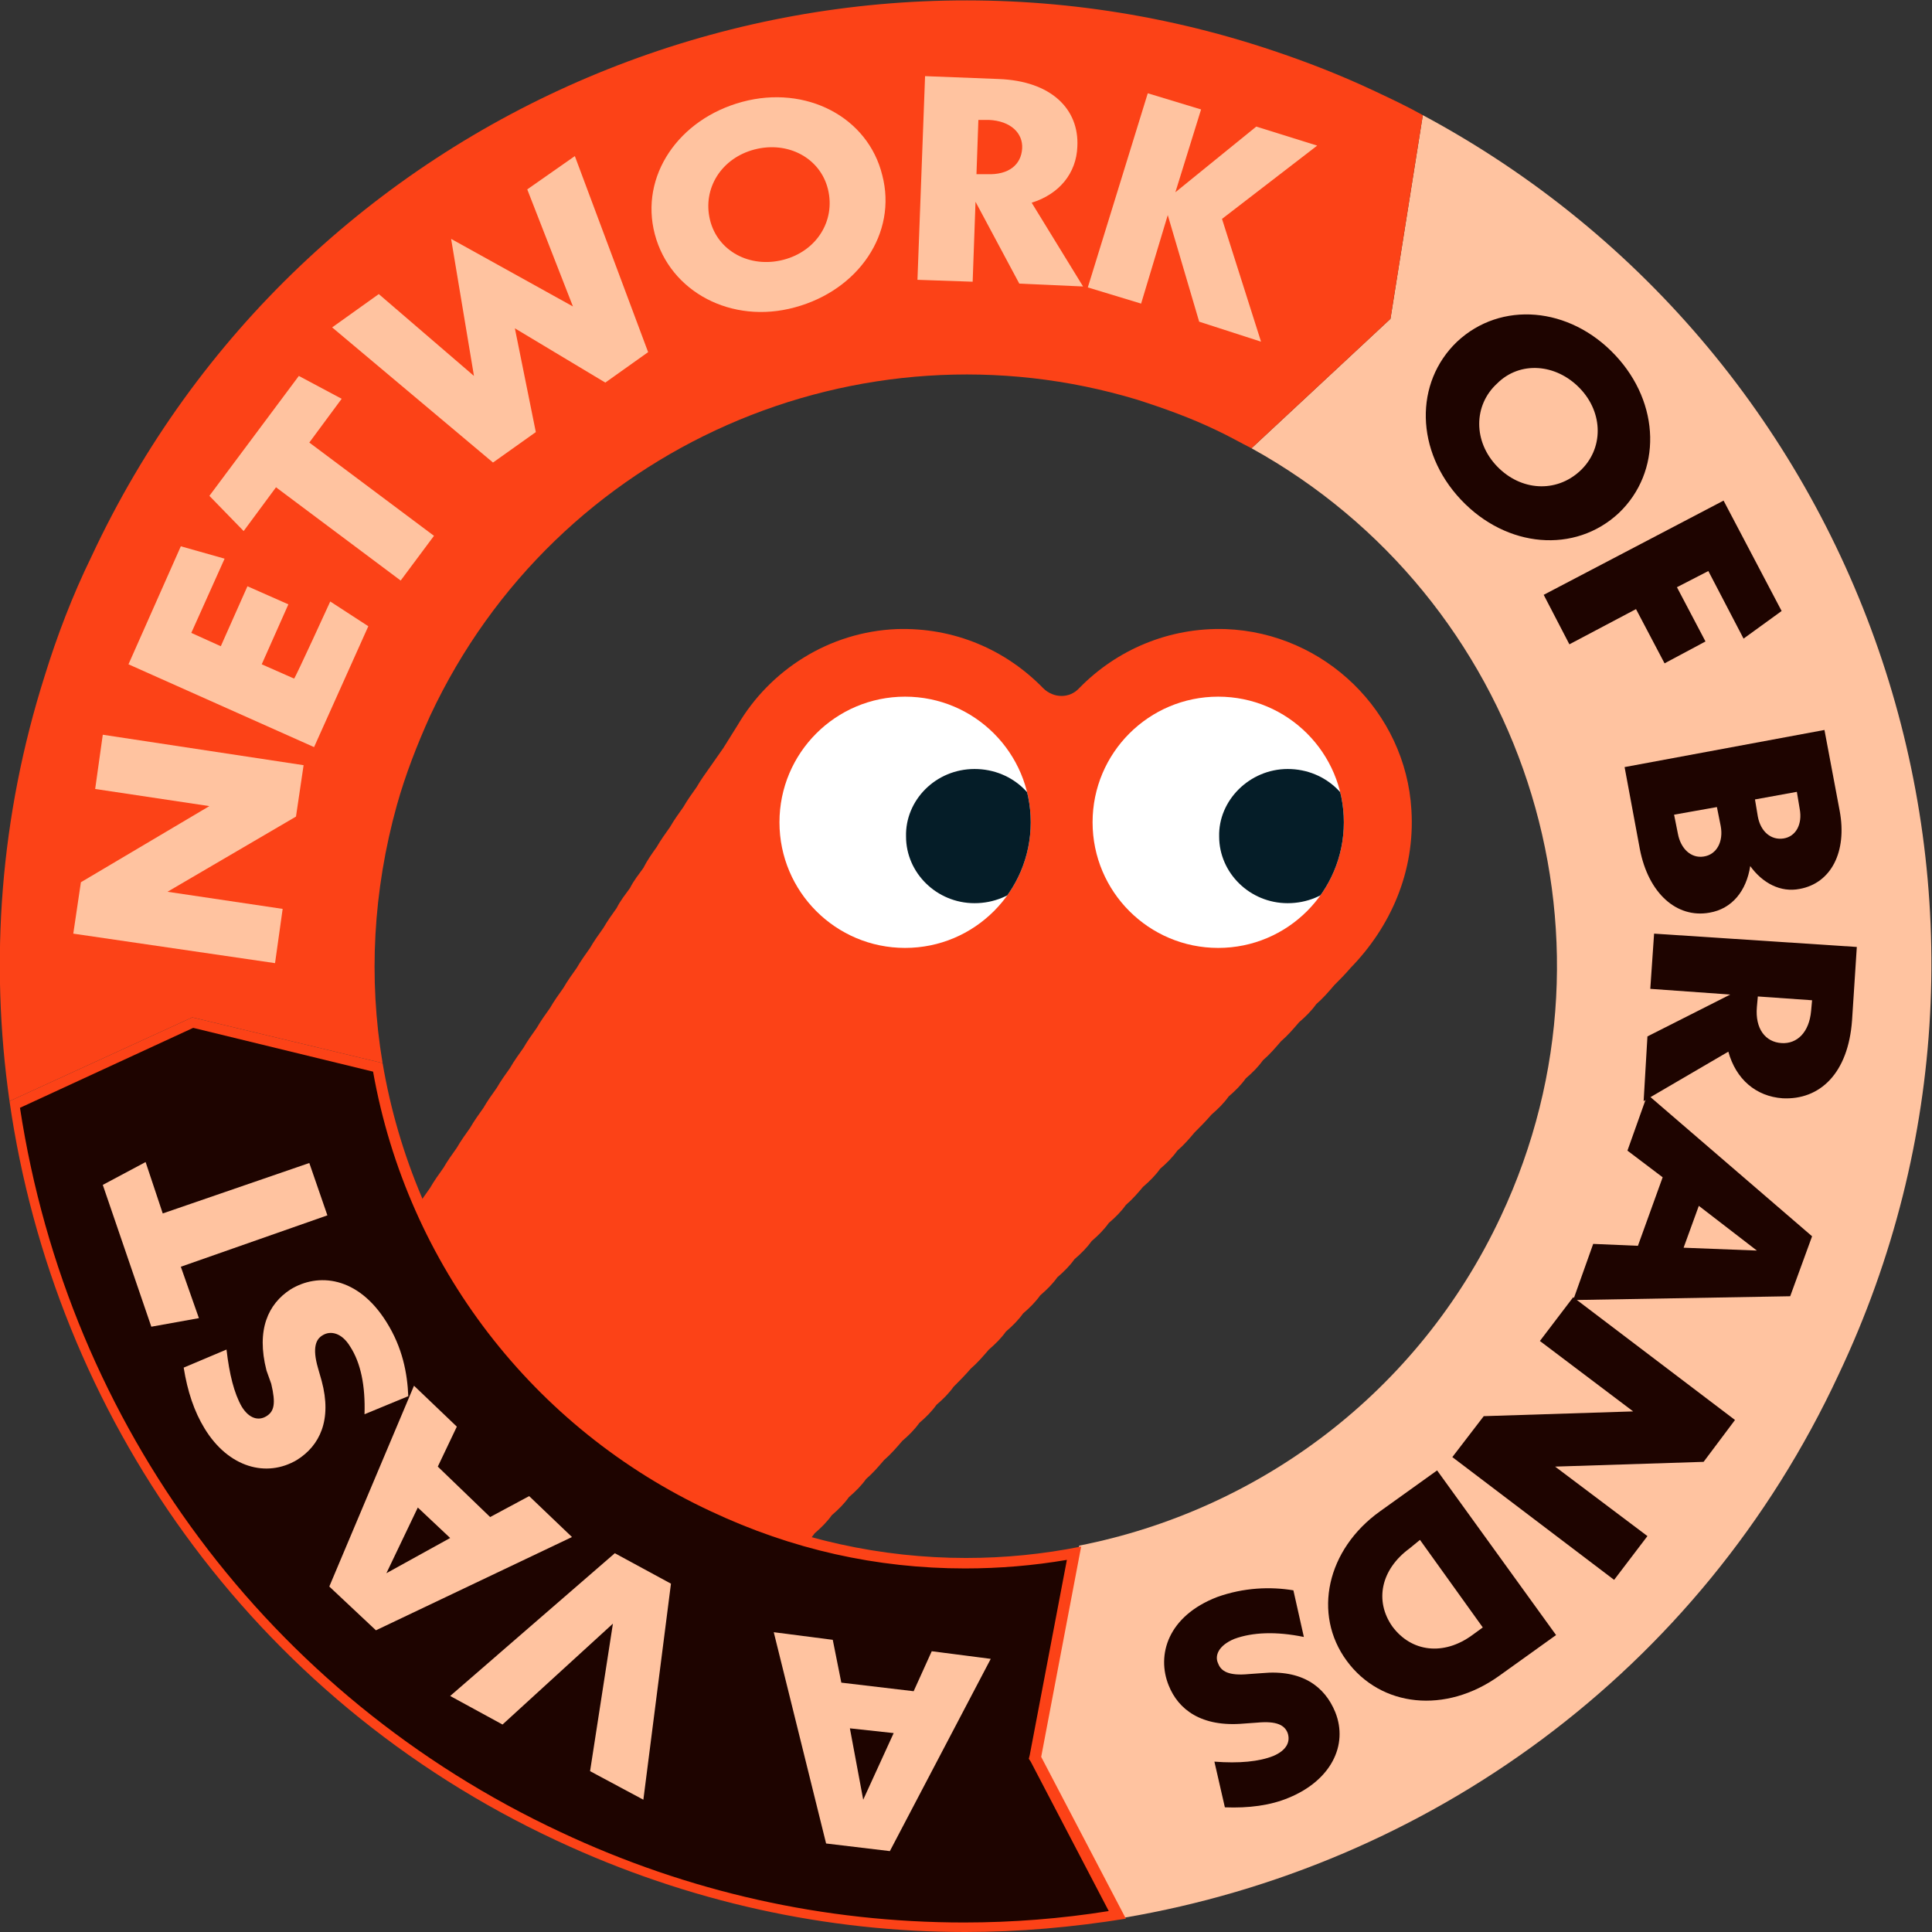 <?xml version="1.0" encoding="utf-8"?>
<!-- Generator: Adobe Illustrator 26.5.3, SVG Export Plug-In . SVG Version: 6.00 Build 0)  -->
<svg version="1.1" id="b" xmlns="http://www.w3.org/2000/svg" xmlns:xlink="http://www.w3.org/1999/xlink" x="0px" y="0px"
	 viewBox="0 0 203 203" style="enable-background:new 0 0 203 203;" xml:space="preserve">
<rect x="0" y="0" width="203" height="203" fill="#333333" stroke="none"/>
<style type="text/css">
	.st0{fill:none;}
	.st1{fill:#FFC3A0;}
	.st2{clip-path:url(#SVGID_00000041262244453920358260000011003127217429584267_);}
	.st3{fill:#FC4217;}
	.st4{fill:#FFFFFF;}
	.st5{clip-path:url(#SVGID_00000078727134349746835350000000143197988608618413_);}
	.st6{fill:#051D28;}
	.st7{clip-path:url(#SVGID_00000147935723722068607100000012090412304668871603_);}
	.st8{fill:#1E0400;}
</style>
<path id="container" class="st0" d="M101.9,0C157.7,0,203,45.3,203,101.1
	s-45.3,101.1-101.1,101.1S0.8,156.9,0.8,101.1S46.1,0,101.9,0z"/>
<g id="c">
	<g>
		<path class="st1" d="M149.5,12.1l-3.4,21.4l-14.6,13.6c28.4,15.7,40.2,50.9,26.2,80.7c-8.7,18.6-25.5,30.9-44.3,34.6l-4.2,22.1
			l8.9,17c31.8-5.4,60.5-25.7,75.1-57.1C216.4,95.4,196.7,37.4,149.5,12.1L149.5,12.1z"/>
		<g>
			<g>
				<defs>
					<circle id="SVGID_1_" cx="101.5" cy="103.4" r="84.7"/>
				</defs>
				<clipPath id="SVGID_00000074403455713403812550000006157139435502155416_">
					<use xlink:href="#SVGID_1_"  style="overflow:visible;"/>
				</clipPath>
				<g style="clip-path:url(#SVGID_00000074403455713403812550000006157139435502155416_);">
					<g>
						<path class="st3" d="M148.3,85.1c-0.6-10.3-9.1-18.6-19.5-19c-6-0.2-11.5,2.2-15.4,6.2c-1,1.1-2.7,1.1-3.8,0
							c-3.9-4-9.3-6.4-15.4-6.2c-7.1,0.3-13.3,4.3-16.7,10.1c-0.5,0.8-1,1.6-1.5,2.4c-0.5,0.7-0.9,1.3-1.4,2s-1,1.4-1.4,2.1
							c-0.5,0.7-1,1.4-1.4,2.1c-0.5,0.7-1,1.4-1.4,2.1c-0.5,0.7-1,1.4-1.4,2.1c-0.5,0.7-1,1.4-1.4,2.2c-0.5,0.7-1,1.3-1.4,2.1
							c-0.5,0.7-1,1.3-1.4,2.1c-0.5,0.7-1,1.4-1.4,2.1c-0.5,0.7-1,1.4-1.4,2.1c-0.5,0.7-1,1.4-1.4,2.1c-0.5,0.7-1,1.4-1.4,2.1
							c-0.5,0.7-1,1.4-1.4,2.1c-0.5,0.7-1,1.4-1.4,2.1c-0.5,0.7-1,1.4-1.4,2.1c-0.5,0.7-1,1.4-1.4,2.1c-0.5,0.7-1,1.4-1.4,2.1
							c-0.5,0.7-1,1.4-1.4,2.1c-0.5,0.7-1,1.4-1.4,2.1c-0.5,0.7-1,1.4-1.4,2.1c-0.5,0.7-1,1.4-1.4,2.1c-0.5,0.7-1,1.4-1.4,2.1
							c-0.5,0.7-1,1.4-1.4,2.1c-0.5,0.7-1,1.4-1.4,2.1c-0.5,0.7-1,1.4-1.4,2.1c-0.5,0.7-1,1.4-1.4,2.1c-0.5,0.7-1,1.4-1.4,2.1
							c-0.5,0.7-1,1.4-1.4,2.1c-0.5,0.7-1,1.4-1.4,2.1c-0.5,0.7-1,1.4-1.4,2.1c-0.5,0.7-1,1.4-1.4,2.1c-0.5,0.7-1,1.4-1.4,2.1
							c-0.5,0.7-1,1.4-1.4,2.1c-0.5,0.7-1,1.4-1.4,2.1c-0.5,0.7-1,1.4-1.4,2.1c-0.5,0.7-1,1.4-1.4,2.1c-0.5,0.7-1,1.4-1.4,2.1
							c-0.5,0.7-1,1.4-1.4,2.1c-0.5,0.7-1,1.4-1.4,2.1c-0.5,0.7-1,1.4-1.4,2.1c-0.5,0.7-1,1.4-1.4,2.1c-0.5,0.7-1,1.4-1.4,2.1
							c-0.5,0.6-1,1.3-1.4,2.1c-0.5,0.6-1,1.3-1.4,2.1c-0.5,0.6-1,1.4-1.4,2.1c-0.5,0.7-1,1.4-1.4,2.1c-0.5,0.7-1,1.4-1.4,2.1
							c-0.5,0.7-1,1.4-1.4,2.1c-0.5,0.7-1,1.4-1.4,2.1c-0.5,0.7-1,1.4-1.5,2.1c-0.5,0.7-1,1.4-1.5,2.1c-0.5,0.7-1,1.3-1.4,2.1
							c-0.5,0.6-1,1.3-1.4,2.1c-0.5,0.6-1,1.3-1.4,2.1c-0.5,0.6-1,1.3-1.4,2.1c-0.5,0.6-1,1.3-1.4,2c-0.6,0.7-1.1,1.4-1.6,2.2
							c-0.6,0.7-1.1,1.4-1.5,2.1c-0.5,0.7-1,1.4-1.4,2.1c-3.7,4.4-4.5,11.2,0.4,17.7c6.6,5.1,13.7,4.1,18,0.1c1-0.9,2.6-0.9,3.6,0
							c4.3,3.9,11.4,4.9,18-0.1c0.4-0.5,0.7-1,1-1.5c0.2-0.1,0.4-0.3,0.6-0.4c0.4-0.5,0.8-1,1.1-1.5c0.2-0.1,0.3-0.2,0.5-0.3
							c0.4-0.5,0.8-1.1,1.2-1.6c0.1-0.1,0.2-0.2,0.4-0.3c0.5-0.5,0.9-1.1,1.2-1.6c0.1-0.1,0.2-0.1,0.3-0.2c0.5-0.6,1-1.2,1.4-1.7
							c0.1,0,0.1-0.1,0.2-0.1c0.6-0.6,1.1-1.2,1.5-1.8l0,0c0.7-0.7,1.2-1.3,1.8-2.1c0.7-0.7,1.3-1.4,1.8-2.1
							c0.7-0.7,1.3-1.4,1.8-2.1c0.7-0.7,1.3-1.3,1.8-2.1c0.7-0.7,1.3-1.3,1.8-2.1c0.7-0.6,1.3-1.3,1.8-2c0.7-0.6,1.3-1.3,1.8-2
							c0.7-0.6,1.3-1.3,1.8-2c0.7-0.6,1.3-1.3,1.8-2c0.7-0.6,1.3-1.3,1.8-2c0.7-0.6,1.3-1.3,1.8-2c0.7-0.6,1.3-1.3,1.8-2
							c0.7-0.6,1.3-1.3,1.8-2c0.7-0.6,1.3-1.3,1.8-2c0.7-0.6,1.3-1.3,1.8-2c0.7-0.6,1.3-1.3,1.8-2c0.7-0.6,1.3-1.3,1.8-2
							c0.7-0.6,1.3-1.3,1.8-2c0.7-0.6,1.3-1.3,1.8-1.9c0.7-0.6,1.3-1.3,1.9-2c0.7-0.6,1.3-1.3,1.8-2c0.7-0.6,1.3-1.3,1.8-1.9
							c0.7-0.6,1.3-1.2,1.8-1.9c0.7-0.6,1.3-1.2,1.8-1.9c0.7-0.6,1.3-1.2,1.8-1.9c0.7-0.6,1.3-1.2,1.8-1.9c0.7-0.6,1.3-1.2,1.8-1.9
							c0.7-0.6,1.3-1.3,1.9-2c0.7-0.6,1.3-1.3,1.9-2c0.7-0.6,1.3-1.2,1.8-1.9c0.7-0.6,1.3-1.2,1.8-1.9c0.7-0.6,1.3-1.2,1.8-1.9
							c0.6-0.6,1.2-1.2,1.8-1.9c0.7-0.6,1.3-1.3,1.9-2c0.7-0.6,1.3-1.2,1.8-1.9c0.7-0.6,1.3-1.2,1.8-1.9c0.7-0.6,1.3-1.2,1.8-1.9
							c0.7-0.6,1.3-1.2,1.8-1.9c0.7-0.6,1.3-1.2,1.8-1.9c0.7-0.6,1.3-1.2,1.8-1.9c0.7-0.6,1.3-1.2,1.8-1.9c0.7-0.6,1.3-1.2,1.8-1.9
							c0.7-0.6,1.3-1.3,1.8-1.9c0.7-0.6,1.3-1.2,1.8-1.9c0.7-0.6,1.3-1.2,1.8-1.9c0.7-0.6,1.3-1.3,1.8-1.9c0.6-0.6,1.2-1.2,1.8-1.9
							c0.7-0.6,1.3-1.2,1.8-1.9c0.7-0.6,1.3-1.2,1.8-1.9c0.7-0.6,1.3-1.2,1.8-1.9c0.7-0.6,1.3-1.3,1.9-2c0.7-0.6,1.3-1.3,1.9-2
							c0.7-0.6,1.3-1.2,1.8-1.9c0.7-0.6,1.3-1.3,1.9-2c0.6-0.6,1.1-1.1,1.7-1.8C146.1,97.4,148.7,91.6,148.3,85.1L148.3,85.1z"/>
						<circle class="st4" cx="95.1" cy="86.4" r="13.2"/>
						<circle class="st4" cx="128" cy="86.4" r="13.2"/>
						<g>
							<g>
								<defs>
									<circle id="SVGID_00000007430693015923260460000016686286955796307386_" cx="128" cy="86.4" r="13.2"/>
								</defs>
								<clipPath id="SVGID_00000036938572968637873560000012079840633906531747_">
									<use xlink:href="#SVGID_00000007430693015923260460000016686286955796307386_"  style="overflow:visible;"/>
								</clipPath>
								<g style="clip-path:url(#SVGID_00000036938572968637873560000012079840633906531747_);">
									<path class="st6" d="M135.3,80.8c4.1,0,7.3,3.2,7.3,7.1c0,3.8-3.2,7-7.3,7c-4,0-7.2-3.2-7.2-7
										C128,84.1,131.3,80.8,135.3,80.8z"/>
								</g>
							</g>
						</g>
						<g>
							<g>
								<defs>
									<circle id="SVGID_00000179630285871972459070000002942655945754587820_" cx="95.1" cy="86.4" r="13.2"/>
								</defs>
								<clipPath id="SVGID_00000087383780092320680130000004726557169738631317_">
									<use xlink:href="#SVGID_00000179630285871972459070000002942655945754587820_"  style="overflow:visible;"/>
								</clipPath>
								<g style="clip-path:url(#SVGID_00000087383780092320680130000004726557169738631317_);">
									<path class="st6" d="M102.4,80.8c4.1,0,7.3,3.2,7.3,7.1c0,3.8-3.2,7-7.3,7c-4,0-7.2-3.2-7.2-7
										C95.1,84.1,98.3,80.8,102.4,80.8z"/>
								</g>
							</g>
						</g>
					</g>
				</g>
			</g>
		</g>
		<path class="st3" d="M144.5,9.6c-3.6-1.7-7.2-3.1-10.8-4.3C85.4-10.9,31.6,11.3,9.6,58.5C7.6,62.6,6,66.8,4.7,71
			C0,85.8-1.1,101,1,115.7l19.2-8.8l20,4.8c-1.5-8.9-1-18.1,1.5-27.1c0.9-3.2,2.1-6.3,3.5-9.4c13.3-28.4,45.2-42,74.3-33.2
			c2.8,0.9,5.6,1.9,8.3,3.2c1.3,0.6,2.5,1.3,3.7,1.9l14.6-13.6l3.4-21.4C147.9,11.2,146.2,10.4,144.5,9.6L144.5,9.6z"/>
		<g>
			<path class="st8" d="M101.4,202.5c-14.8,0-29.2-3.2-42.7-9.5c-30.8-14.5-52.2-43.2-57.1-77l18.6-8.6l19.5,4.7
				c3.5,20.2,16.6,37.5,35.2,46.2c8.4,3.9,17.3,5.9,26.5,5.9c3.8,0,7.6-0.4,11.4-1l-4,21.5l8.6,16.5
				C112.1,202,106.8,202.5,101.4,202.5L101.4,202.5L101.4,202.5z"/>
			<path class="st3" d="M20.3,108l18.9,4.6c3.6,20.3,16.8,37.5,35.5,46.2c8.5,4,17.4,6,26.7,6c3.6,0,7.2-0.3,10.7-0.9l-3.9,20.5
				l-0.1,0.4l0.2,0.3l8.2,15.7c-5,0.8-10.1,1.2-15.2,1.2c-14.7,0-29-3.2-42.4-9.5c-30.6-14.3-51.7-42.7-56.8-76.1L20.3,108
				 M20.2,106.9L1,115.7c4.7,32.8,25.3,62.7,57.5,77.7c13.9,6.5,28.5,9.6,42.9,9.6c5.7,0,11.3-0.5,16.9-1.4l-8.9-17l4.2-22.1
				c-4,0.8-8,1.2-12.1,1.2c-8.8,0-17.8-1.9-26.3-5.9c-19.3-9-31.7-26.6-35-46.1L20.2,106.9L20.2,106.9L20.2,106.9z"/>
		</g>
		<g>
			<path class="st1" d="M88.4,176.8l7.6,0.9l1.9-4.2l6.2,0.8l-10.6,20.2l-6.7-0.8l-5.5-22.2l6.2,0.8L88.4,176.8L88.4,176.8z
				 M89.3,181.6l1.4,7.5l3.2-7L89.3,181.6L89.3,181.6z"/>
			<path class="st1" d="M47.3,178.2l17.3-15l5.9,3.2l-2.9,22.7l-5.6-3l2.4-15.5l-11.6,10.6L47.3,178.2L47.3,178.2z"/>
			<path class="st1" d="M46,154.1l5.5,5.3l4.1-2.2l4.5,4.3l-20.6,9.8l-4.9-4.6l8.9-21.1l4.5,4.3L46,154.1L46,154.1z M43.9,158.4
				l-3.3,6.9l6.7-3.7L43.9,158.4L43.9,158.4z"/>
			<path class="st1" d="M42.9,146.7l-4.6,1.9c0.1-3-0.4-5.4-1.5-7.1c-0.9-1.5-2.1-1.7-2.9-1.2c-0.7,0.4-1.1,1.3-0.5,3.4l0.4,1.4
				c1.1,4.1-0.2,6.8-2.6,8.3c-3.2,1.9-7.2,0.8-9.7-3.3c-1.1-1.8-1.8-3.9-2.2-6.4l4.5-1.9c0.3,2.6,0.8,4.6,1.6,6
				c0.8,1.3,1.8,1.5,2.6,1c0.8-0.5,1-1.3,0.5-3.4L28,144c-1.1-4.3,0.2-7,2.5-8.5c2.9-1.8,7.1-1.4,10.1,3.4
				C42.3,141.6,42.8,144.3,42.9,146.7L42.9,146.7z"/>
			<path class="st1" d="M17.1,127.5l15.4-5.3l1.9,5.5L19,133.1l1.9,5.4l-5,0.9l-5.1-14.9l4.5-2.4L17.1,127.5L17.1,127.5z"/>
			<path class="st1" d="M10.8,77.2l21.1,3.2l-0.8,5.4l-13.5,7.9l12.1,1.8l-0.8,5.7L7.7,98.1l0.8-5.4l13.5-8l-12-1.8L10.8,77.2
				L10.8,77.2z"/>
			<path class="st1" d="M34.7,63.2l4,2.6L33,78.5l-19.5-8.7L19,57.4l4.6,1.3l-3.5,7.8l3.1,1.4l2.8-6.3l4.3,1.9l-2.8,6.3l3.4,1.5
				C31,71.3,34.7,63.2,34.7,63.2z"/>
			<path class="st1" d="M32.5,46.5l13.1,9.8L42.1,61L29,51.2l-3.4,4.6L22,52.1l9.4-12.6l4.5,2.4L32.5,46.5L32.5,46.5z"/>
			<path class="st1" d="M60.4,16.4L68.1,37l-4.5,3.2l-9.5-5.7l2.2,10.9l-4.5,3.2L34.9,34.4l4.9-3.5l10,8.6l-2.4-14.4l12.8,7.1
				l-4.8-12.3L60.4,16.4L60.4,16.4z"/>
			<path class="st1" d="M68.8,24.6c-1.6-6.1,2.5-12.1,9.2-13.9s13.2,1.6,14.7,7.7c1.6,6.1-2.5,12.1-9.2,13.9
				C76.9,34.1,70.4,30.7,68.8,24.6z M87,19.9c-0.8-3.3-4.2-5.1-7.7-4.2s-5.5,4.1-4.7,7.4s4.2,5.1,7.7,4.2S87.8,23.2,87,19.9z"/>
			<path class="st1" d="M107.1,29.8l-4.6-8.6l-0.3,8.4l-5.8-0.2L97.2,8l7.7,0.3c5.6,0.2,8.5,3.2,8.3,7.1c-0.1,2.8-1.9,5-4.8,5.9
				l5.4,8.8L107.1,29.8L107.1,29.8z M102.6,18.3h1.1c2.3,0.1,3.6-1,3.7-2.7c0.1-1.6-1.2-2.9-3.5-3h-1.1L102.6,18.3L102.6,18.3z"/>
			<path class="st1" d="M126,33.8l-3.3-11.2l-2.8,9.3l-5.6-1.7l6.3-20.4l5.6,1.7l-2.7,8.7l8.5-6.9l6.4,2l-10,7.7l4.1,12.9L126,33.8
				L126,33.8z"/>
			<path class="st8" d="M153.1,35.9c4.6-4.3,11.8-3.7,16.6,1.4s4.9,12.3,0.4,16.6c-4.6,4.3-11.8,3.7-16.6-1.4S148.6,40.2,153.1,35.9
				z M166,49.5c2.5-2.3,2.5-6.1,0-8.7c-2.5-2.6-6.3-2.9-8.7-0.5c-2.5,2.3-2.5,6.1,0,8.7S163.5,51.8,166,49.5z"/>
			<path class="st8" d="M176.2,61.7l3,5.7l-4.3,2.3l-3-5.7l-7,3.7l-2.7-5.2l18.9-9.9l6.1,11.6l-4,2.9l-3.7-7.1L176.2,61.7
				L176.2,61.7z"/>
			<path class="st8" d="M179.6,95.9c-3.4,0.6-6.4-2-7.3-6.7l-1.6-8.6l21-3.9l1.6,8.5c0.8,4.3-0.9,7.6-4.2,8.2
				c-2,0.4-3.9-0.6-5.2-2.4C183.5,93.6,182,95.5,179.6,95.9L179.6,95.9z M179,90c1.4-0.2,2.1-1.6,1.8-3.2l-0.4-2l-4.5,0.8l0.4,2
				C176.6,89.2,177.7,90.2,179,90L179,90z M188.8,83.2l-4.4,0.8l0.3,1.8c0.3,1.6,1.4,2.5,2.7,2.3s2-1.5,1.7-3.1L188.8,83.2z"/>
			<path class="st8" d="M173.1,108.9l8.7-4.4l-8.4-0.6l0.4-5.8l21.3,1.4l-0.5,7.7c-0.4,5.6-3.4,8.4-7.3,8.2c-2.8-0.2-4.9-2-5.7-4.9
				l-8.9,5.2L173.1,108.9L173.1,108.9z M184.7,104.7l-0.1,1.1c-0.2,2.3,0.9,3.7,2.6,3.8c1.6,0.1,2.9-1.1,3.1-3.4l0.1-1.1
				L184.7,104.7z"/>
			<path class="st8" d="M172.1,130.9l2.6-7.2l-3.7-2.8l2.1-5.9l17.3,14.9l-2.3,6.3l-22.8,0.4l2.1-5.9L172.1,130.9L172.1,130.9z
				 M176.9,131.1l7.7,0.3l-6.1-4.7L176.9,131.1z"/>
			<path class="st8" d="M169.6,166l-17-12.9l3.3-4.3l15.7-0.5l-9.8-7.4l3.5-4.6l17,12.9l-3.3,4.4l-15.6,0.5l9.7,7.3L169.6,166
				L169.6,166z"/>
			<path class="st8" d="M163.5,171.8l-6,4.3c-5.6,4-12.4,3.3-16-1.6c-3.6-4.9-2.1-11.7,3.5-15.7l6-4.3L163.5,171.8L163.5,171.8z
				 M148.1,162.7c-3,2.2-3.7,5.5-1.8,8.2c2,2.7,5.4,3.1,8.4,0.9l1.1-0.8l-6.6-9.2L148.1,162.7L148.1,162.7z"/>
			<path class="st8" d="M135.9,167.1l1.1,4.9c-2.9-0.6-5.4-0.5-7.3,0.2c-1.7,0.7-2.1,1.8-1.7,2.6c0.3,0.8,1.1,1.3,3.2,1.1l1.4-0.1
				c4.2-0.4,6.6,1.4,7.7,4.1c1.4,3.5-0.5,7.2-4.9,9c-1.9,0.8-4.2,1.1-6.7,1l-1.1-4.8c2.6,0.2,4.7,0,6.2-0.6c1.4-0.6,1.8-1.5,1.5-2.4
				c-0.3-0.8-1.1-1.3-3.2-1.1l-1.4,0.1c-4.5,0.4-6.9-1.5-7.9-4c-1.3-3.2-0.1-7.3,5.1-9.3C130.7,166.8,133.5,166.7,135.9,167.1
				L135.9,167.1z"/>
		</g>
	</g>
</g>
</svg>
